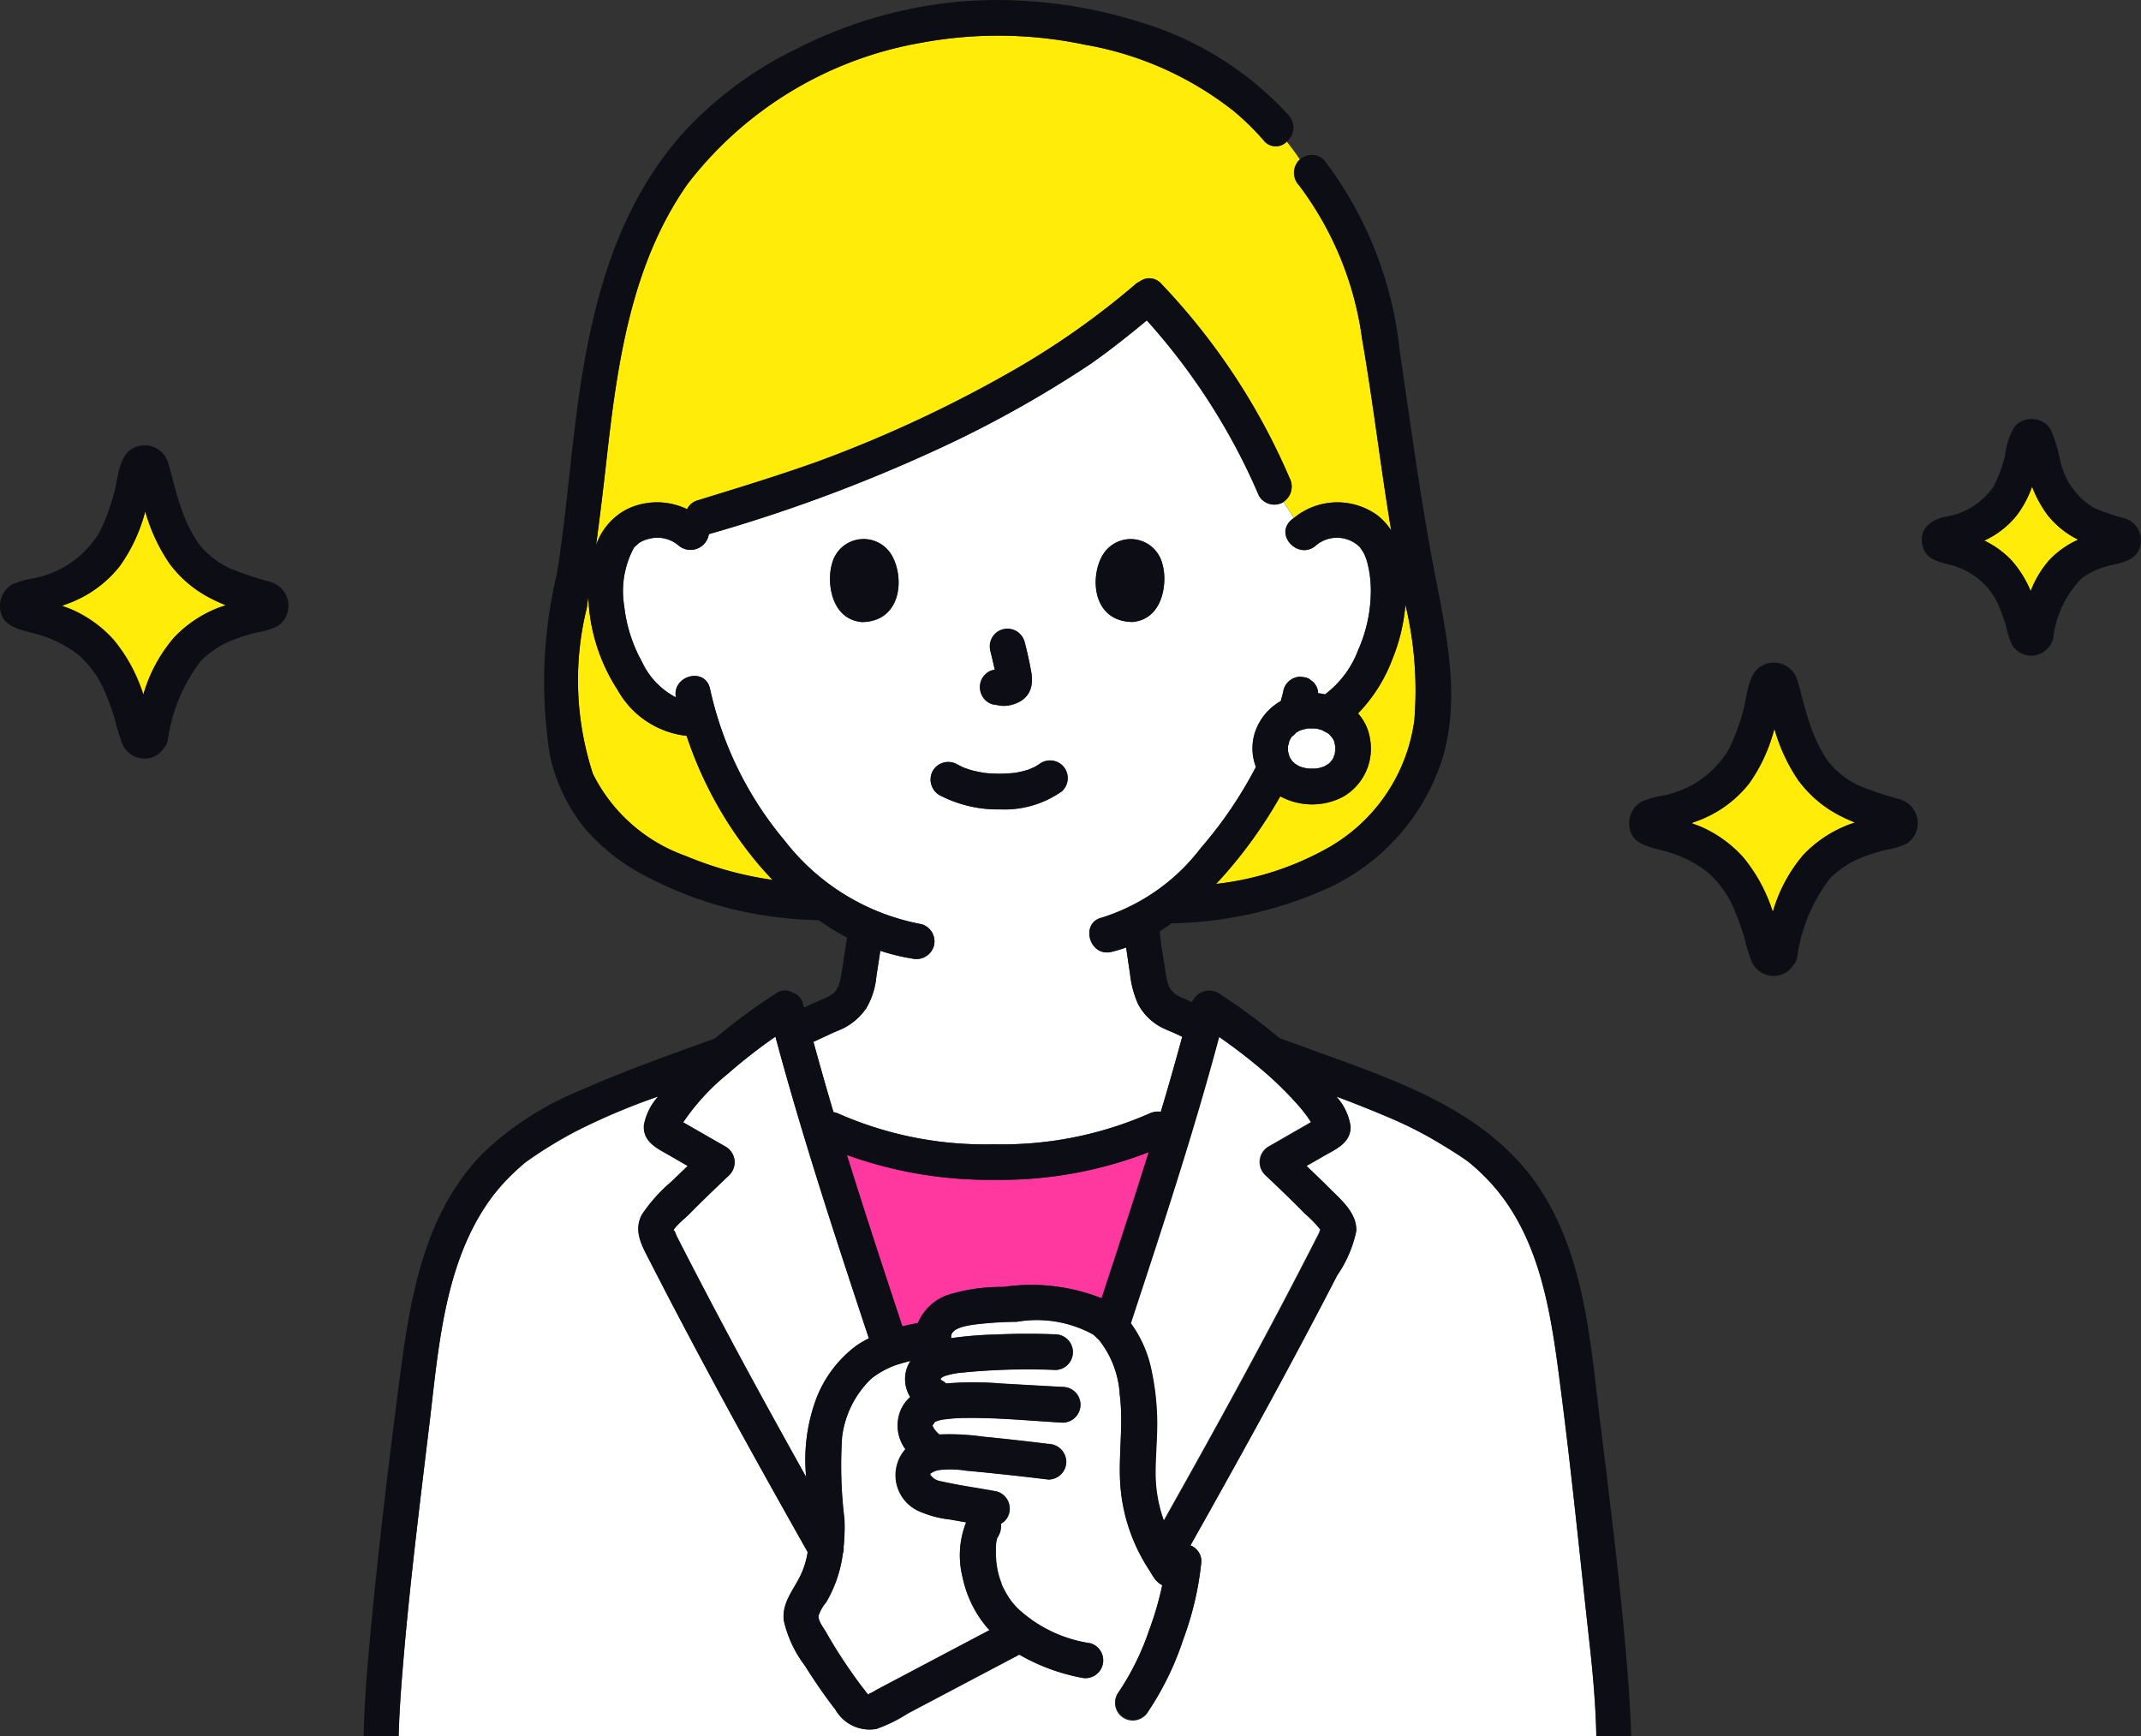 <?xml version="1.0" encoding="UTF-8"?>
<svg xmlns="http://www.w3.org/2000/svg" xmlns:xlink="http://www.w3.org/1999/xlink" width="74" height="60" viewBox="0 0 74 60">
  <rect x="0" y="0" width="74" height="60" fill="#333333" stroke="none"/>
  <defs>
    <clipPath id="clip-path">
      <rect id="長方形_3330" data-name="長方形 3330" width="74" height="60" fill="none"></rect>
    </clipPath>
  </defs>
  <g id="グループ_6646" data-name="グループ 6646" transform="translate(0 0)">
    <g id="グループ_6645" data-name="グループ 6645" transform="translate(0 0)" clip-path="url(#clip-path)">
      <path id="パス_10599" data-name="パス 10599" d="M10.775,13.195l-.013.005.013-.005" transform="translate(18.104 22.459)" fill="#fff"></path>
      <path id="パス_10600" data-name="パス 10600" d="M30.835,10.383A.61.61,0,0,1,30,10.161,22.018,22.018,0,0,0,26.122,4.1c-.63.521-1.269,1.029-1.939,1.5a39.12,39.12,0,0,1-5.507,3.051,54.8,54.8,0,0,1-7.69,2.834.641.641,0,0,1-1.051.389,1.119,1.119,0,0,0-1.006-.23,1.054,1.054,0,0,0-.376.159c.03-.019-.1.092-.121.116l-.03.024-.013.022a3.156,3.156,0,0,0-.33,2,5.048,5.048,0,0,0,.612,1.927,2.607,2.607,0,0,0,1.175,1.235c-.137-.751,1.006-1.059,1.177-.3a12.228,12.228,0,0,0,2.583,5.253,7.777,7.777,0,0,0,4.731,2.888.622.622,0,0,1,.426.757.631.631,0,0,1-.751.43,7.029,7.029,0,0,1-1.1-.267c-.043.295-.091.589-.137.884a2.6,2.6,0,0,1-.349,1.1,2.091,2.091,0,0,1-.561.559,1.912,1.912,0,0,1-.292.159c-.067.027-.131.057-.2.084l-.054.022c-.239.111-.48.224-.722.335.225.813.453,1.621.695,2.429a.815.815,0,0,1,.158.046,12.532,12.532,0,0,0,5.381,1.065,12.633,12.633,0,0,0,5.383-1.065.709.709,0,0,1,.392-.059q.386-1.293.738-2.591l-.223-.105c-.038-.019-.075-.035-.11-.051h0c-.083-.035-.169-.07-.249-.108a1.905,1.905,0,0,1-.941-.867,3.418,3.418,0,0,1-.279-1.056c-.046-.3-.091-.6-.134-.9a4.661,4.661,0,0,1-.512.151c-.764.178-1.089-1.008-.325-1.186a6.9,6.9,0,0,0,3.423-2.41,14.281,14.281,0,0,0,1.9-2.794,1.816,1.816,0,0,1-.019-1.232,1.95,1.95,0,0,1,.88-1.046c.032-.13.07-.257.094-.389a.613.613,0,0,1,.282-.367.588.588,0,0,1,.308-.084l.161.022a.462.462,0,0,1,.209.111.439.439,0,0,1,.156.173.466.466,0,0,1,.075.227l0,.035c.08.011.161.022.241.041a3.41,3.41,0,0,0,1.145-1.529,5.111,5.111,0,0,0,.435-1.9,3.937,3.937,0,0,0-.107-1.062,2.026,2.026,0,0,0-.134-.384c-.024-.049-.18-.262-.113-.184a1.127,1.127,0,0,0-1.54-.089c-.582.53-1.448-.338-.864-.87.032-.027.07-.051.1-.078l-.354-.557-.019.016M16.257,14.525c-1.078-.113-1.194-1.432-1.017-2a1.126,1.126,0,0,1,2.038-.351c.48.751.405,2.348-1.022,2.356m4.12,2.086a.611.611,0,0,1,.279-.367.449.449,0,0,1,.215-.07c-.046-.213-.1-.43-.15-.64h0a.63.63,0,0,1,.426-.757.609.609,0,0,1,.751.43c.089.335.166.673.223,1.013a1.274,1.274,0,0,1,.005.551.791.791,0,0,1-.429.519,1.154,1.154,0,0,1-.534.13c-.123-.005-.239-.035-.357-.051a.584.584,0,0,1-.365-.284.608.608,0,0,1-.062-.473m2.832,3.745A3.445,3.445,0,0,1,21.061,21,4.34,4.34,0,0,1,18.95,20.5a.626.626,0,0,1-.22-.843.618.618,0,0,1,.834-.219c.078.041.158.081.236.119l.008,0,.021.008.19.065c.139.041.282.068.424.095l.091.014c.048.005.1.008.145.011.1.008.209.011.317.014s.233,0,.351-.011c.048,0,.1-.008.145-.014l.043,0a3.289,3.289,0,0,0,.483-.111c.059-.019.118-.051.177-.065-.169.041-.03.011.03-.022.043-.022.086-.049.129-.076s.18-.132-.008.016a.613.613,0,0,1,.864.87m2.433-5.831c-1.427-.008-1.5-1.6-1.022-2.353a1.125,1.125,0,0,1,2.038.349c.177.573.062,1.891-1.017,2" transform="translate(13.516 6.976)" fill="#fff"></path>
      <path id="パス_10601" data-name="パス 10601" d="M16.7,9.782l.016.011-.038-.035s0,.011.021.024" transform="translate(28.052 16.609)" fill="#fff"></path>
      <path id="パス_10602" data-name="パス 10602" d="M17.144,9.762l-.013.005-.005.005.019-.011" transform="translate(28.809 16.616)" fill="#fff"></path>
      <path id="パス_10603" data-name="パス 10603" d="M16.643,10.279a.571.571,0,0,1,.021.062l0,0-.005-.022c-.03-.059-.013-.086,0,0l0,0a.71.71,0,0,0,.054.089v0l.029.038.048.049.016.014c0-.005.021.005.046.038.043.024.083.051.126.076l.024.011.067.022c.062.019.121.032.182.046l.08.005a1.764,1.764,0,0,0,.207,0l.027,0,.086-.014c.062-.014.121-.035.18-.051l.054-.027c.024-.014.051-.032.078-.051,0-.005.019-.019.054-.032l.056-.057c-.008,0,0-.022.04-.051.021-.035.043-.07.062-.105.005-.051.021-.07.024-.062l0,0c.019-.062.021-.132.04-.192l-.008.03c-.008.054-.027.084,0,0l0-.014V10l0-.073c-.016-.043-.021-.111-.035-.151L18.2,9.761l-.03-.059c-.013-.022-.027-.041-.038-.062-.032-.022-.046-.041-.046-.046a.951.951,0,0,0-.062-.073C18,9.5,17.917,9.45,18,9.5s-.011-.008-.024-.016-.156-.076-.185-.1l-.083-.027c-.013,0-.075-.022-.126-.032h-.032c-.043,0-.086-.005-.131-.005-.011,0-.07,0-.115,0l-.016,0c-.078.016-.156.035-.233.059l-.008,0-.013.005-.005,0-.07.038a1.017,1.017,0,0,0-.091.054.707.707,0,0,1-.137.132l0,0-.038.059c-.013.024-.03.062-.048.095a.825.825,0,0,1-.043.165.725.725,0,0,0,0,.108l0,.07a1.7,1.7,0,0,0,.043.168" transform="translate(27.917 15.852)" fill="#fff"></path>
      <path id="パス_10604" data-name="パス 10604" d="M17.054,9.342h0c.035.011.07.022,0,0" transform="translate(28.684 15.901)" fill="#fff"></path>
      <path id="パス_10605" data-name="パス 10605" d="M16.714,9.795,16.7,9.776,16.69,9.77l.024.024" transform="translate(28.077 16.63)" fill="#fff"></path>
      <path id="パス_10606" data-name="パス 10606" d="M17.17,9.736l0-.005-.019.022.016-.016" transform="translate(28.857 16.563)" fill="#fff"></path>
      <path id="パス_10607" data-name="パス 10607" d="M17.194,9.7c.013-.024.013-.038.011-.041l-.016.049.005-.008" transform="translate(28.916 16.449)" fill="#fff"></path>
      <path id="パス_10608" data-name="パス 10608" d="M17.186,9.451c-.019-.032-.035-.041-.035-.032l.038.038,0-.005" transform="translate(28.852 16.027)" fill="#fff"></path>
      <path id="パス_10609" data-name="パス 10609" d="M17.107,9.794c0,.005.019,0,.048-.027a.217.217,0,0,0-.048.027" transform="translate(28.778 16.624)" fill="#fff"></path>
      <path id="パス_10610" data-name="パス 10610" d="M17.186,9.711l.011-.03-.008.014,0,.016" transform="translate(28.911 16.478)" fill="#fff"></path>
      <path id="パス_10611" data-name="パス 10611" d="M17.182,9.721l-.013.011-.008.014.021-.024" transform="translate(28.869 16.546)" fill="#fff"></path>
      <path id="パス_10612" data-name="パス 10612" d="M17.184,9.451l-.019-.019.005.008.013.011" transform="translate(28.876 16.053)" fill="#fff"></path>
      <path id="パス_10613" data-name="パス 10613" d="M16.937,9.314,17,9.322c-.032-.008-.062-.014-.064-.008" transform="translate(28.492 15.85)" fill="#fff"></path>
      <path id="パス_10614" data-name="パス 10614" d="M15.025,23.929a3.6,3.6,0,0,1,.418-.243c-1.143-3.448-2.288-6.914-3.232-10.427a19.054,19.054,0,0,0-1.631,1.273A7.683,7.683,0,0,0,9.024,16.22l.126.073c.139.078.279.159.416.238l.936.538a.623.623,0,0,1,.123.967c-.467.44-.931.886-1.381,1.346-.148.149-.52.443-.571.605.035-.113.1.105.123.157l.217.424c.571,1.119,1.159,2.229,1.751,3.337.821,1.535,1.663,3.056,2.511,4.574a6.051,6.051,0,0,1,.333-2.667,4.124,4.124,0,0,1,1.416-1.883" transform="translate(14.59 22.567)" fill="#fff"></path>
      <path id="パス_10615" data-name="パス 10615" d="M45.321,24.292c-.338-2.629-.671-5.515-2.642-7.49-.148-.149-.3-.292-.461-.427l-.1-.081c-.043-.032-.086-.065-.131-.095-.268-.186-.544-.357-.821-.524a13.8,13.8,0,0,0-1.572-.821c-.673-.295-1.357-.565-2.047-.824l.027.035a1.932,1.932,0,0,1,.464,1.011c0,.559-.512.773-.925,1.008-.2.116-.4.23-.6.343.255.246.515.489.762.74.405.413.984.873.958,1.51a4.183,4.183,0,0,1-.654,1.524c-.247.478-.5.959-.748,1.435-.5.957-1.014,1.91-1.529,2.859-.917,1.691-1.853,3.369-2.795,5.045a.59.59,0,0,1,.376.565,10.814,10.814,0,0,1-.63,2.694,10.134,10.134,0,0,1-1.2,2.467A.612.612,0,1,1,30,34.646a8.93,8.93,0,0,0,1.078-2.175,10.866,10.866,0,0,0,.453-1.556.826.826,0,0,1-.252-.213c-.083-.113-.15-.238-.228-.357A.536.536,0,0,1,31,30.26a6.18,6.18,0,0,1-.9-2.632c-.11-1.1.107-2.2-.035-3.3a3.35,3.35,0,0,0-.724-1.9.894.894,0,0,1-.075-.068,1.669,1.669,0,0,0-.123-.113,4.042,4.042,0,0,0-2.634-.438,12.8,12.8,0,0,0-1.507.1c-.215.032-.783.116-.762.422l-.008.046a13.3,13.3,0,0,1,1.564-.127c.687-.032,1.373-.032,2.06-.005l0,0a.615.615,0,0,1,0,1.229,22.751,22.751,0,0,0-3.211.089,2.638,2.638,0,0,0-.6.113c-.075.024-.038.011-.078.032l-.059.035-.027.022-.011.024c.013.011.038.038.016.027s-.013,0-.008,0,.1.057.11.062a.782.782,0,0,1,.072.065,11.362,11.362,0,0,1,1.894,0q1.066.061,2.138.119a.616.616,0,0,1,0,1.232c-1.1-.062-2.2-.173-3.3-.162a5.754,5.754,0,0,0-.778.049,1.161,1.161,0,0,0-.271.062.244.244,0,0,0-.113.073c.064-.057-.013.054-.032.059l0,.011.005.019-.008-.011,0,.011.005.014.005-.014-.005.014.005.005c.094.162-.038-.049.027.057a.909.909,0,0,0,.19.216l.008.008a8.262,8.262,0,0,1,1.51.076c.759.073,1.513.159,2.266.251a.63.63,0,0,1,.612.616.616.616,0,0,1-.612.613c-.606-.073-1.212-.143-1.821-.205-.338-.035-.679-.068-1.019-.1a3.36,3.36,0,0,0-.971-.019.92.92,0,0,0-.153.049,1.2,1.2,0,0,0-.126.076v0c.011-.008.011-.005,0,.008l0,.005.011.035.005.011c.027.024.107.105.08.084a.579.579,0,0,0,.282.119c.636.146,1.285.23,1.923.351a.618.618,0,0,1,.426.757.575.575,0,0,1-.282.359.714.714,0,0,1-.156.527c.062-.078.038-.084.016.014-.011.041-.019.081-.027.122,0,.019-.005.1-.008.113,0,.059,0,.119,0,.178a2.936,2.936,0,0,0,.118.889c.021.068.046.135.07.2l.011.041L26,30.93c.051.1.1.2.158.3s.11.176.172.259l.067.081c.04.046.08.092.121.135a4.668,4.668,0,0,0,2.535,1.224.615.615,0,0,1-.325,1.186,6.83,6.83,0,0,1-2.135-.794q-1.123.592-2.245,1.186l-1.609.848a5.1,5.1,0,0,1-1.089.535,1.361,1.361,0,0,1-1.411-.665,18.414,18.414,0,0,1-1.054-1.519,4.07,4.07,0,0,1-.732-1.567c-.067-.605.325-1.032.574-1.54a2.91,2.91,0,0,0,.252-.821q-.845-1.5-1.679-3-1.573-2.837-3.079-5.709-.362-.693-.716-1.386c-.255-.5-.55-1.005-.26-1.562a5.424,5.424,0,0,1,1.046-1.162c.18-.178.362-.351.544-.527-.215-.124-.429-.249-.646-.373-.418-.24-.9-.457-.869-1.027a2.057,2.057,0,0,1,.461-.962l.035-.041a22.347,22.347,0,0,0-2.865,1.213,15.075,15.075,0,0,0-1.609.981l-.113.081-.054.043c-.038.032-.075.065-.11.1-.148.124-.287.257-.424.394a6.851,6.851,0,0,0-.716.859c-1.534,2.221-1.714,5.118-2.03,7.717-.341,2.824-.695,5.658-.923,8.492-.059.724-.113,1.473-.131,2.229H46.531c-.021-1.1-.121-2.191-.239-3.245-.319-2.867-.6-5.736-.971-8.6" transform="translate(8.64 23.869)" fill="#fff"></path>
      <path id="パス_10616" data-name="パス 10616" d="M20.274,15.53A12.331,12.331,0,0,0,19.217,14.5a19.124,19.124,0,0,0-1.6-1.238c-.891,3.332-1.977,6.62-3.052,9.895a4.2,4.2,0,0,1,.689,1.51,8.9,8.9,0,0,1,.22,1.824c.011.632-.059,1.262-.054,1.894a4.724,4.724,0,0,0,.29,1.6c1.1-1.956,2.191-3.918,3.251-5.9q.917-1.706,1.8-3.426c.072-.141.145-.281.215-.422.038-.068.072-.138.107-.208a.31.31,0,0,1,.038-.1,3.9,3.9,0,0,0-.539-.557c-.448-.459-.915-.905-1.381-1.346a.623.623,0,0,1,.123-.967l.936-.538.467-.267.075-.043c-.043-.068-.089-.135-.134-.2a5.726,5.726,0,0,0-.4-.486" transform="translate(24.508 22.569)" fill="#fff"></path>
      <path id="パス_10617" data-name="パス 10617" d="M11.989,18.854h0l-.005,0,.005,0" transform="translate(20.16 32.09)" fill="#fff"></path>
      <path id="パス_10618" data-name="パス 10618" d="M11.991,18.863h0l0,0,0,0h0" transform="translate(20.148 32.1)" fill="#fff"></path>
      <path id="パス_10619" data-name="パス 10619" d="M11.986,18.859c-.011-.024-.011.03,0,0" transform="translate(20.15 32.088)" fill="#fff"></path>
      <path id="パス_10620" data-name="パス 10620" d="M13.546,20.46a1.382,1.382,0,0,1-.145-1.392,1.316,1.316,0,0,1,.311-.413,1.176,1.176,0,0,1-.137-.927,1.292,1.292,0,0,1,.145-.322c-.185.049-.37.1-.553.162a2.914,2.914,0,0,0-.8.451,3.361,3.361,0,0,0-1.011,2.024,15.173,15.173,0,0,0,.083,2.834,6.745,6.745,0,0,1-.03.962.53.53,0,0,1-.027.227,4.469,4.469,0,0,1-.577,1.686,1.321,1.321,0,0,0-.26.462c-.021.173.172.419.255.562a16.175,16.175,0,0,0,.869,1.373c.15.213.3.427.464.63.016.019.1.159.15.159.011,0,0-.03.013-.032a.879.879,0,0,0,.217-.113q1.967-1.042,3.94-2.081l-.075-.078a3.941,3.941,0,0,1-.858-1.759,3.089,3.089,0,0,1,.126-1.889c-.174-.03-.349-.059-.523-.092a3.7,3.7,0,0,1-1.132-.3,1.362,1.362,0,0,1-.451-2.132" transform="translate(17.745 29.627)" fill="#fff"></path>
      <path id="パス_10621" data-name="パス 10621" d="M22.525,11.737a12.7,12.7,0,0,0-.308-4,6.385,6.385,0,0,1-.456,1.9,5.423,5.423,0,0,1-1.183,1.862,1.67,1.67,0,0,1,.408.84,1.914,1.914,0,0,1-.936,2.045,2.3,2.3,0,0,1-2.159-.022,15.944,15.944,0,0,1-1.929,2.713c-.094.108-.193.213-.292.319A10.116,10.116,0,0,0,19.6,16.109a5.983,5.983,0,0,0,2.926-4.372" transform="translate(26.359 13.162)" fill="#ffec09"></path>
      <path id="パス_10622" data-name="パス 10622" d="M30.766,4.083a9.533,9.533,0,0,0-1.041-1.019A11.481,11.481,0,0,0,24.583.77,14.526,14.526,0,0,0,18.91.705a12.985,12.985,0,0,0-8.065,4.872c-1.95,2.772-2.433,6.212-2.8,9.506q-.169,1.5-.365,2.988a2.192,2.192,0,0,1,1.086-1.259,2.392,2.392,0,0,1,2.06.008.579.579,0,0,1,.365-.305c1.4-.43,2.8-.857,4.176-1.351A44.656,44.656,0,0,0,22.2,11.97a27.835,27.835,0,0,0,4.152-2.945.842.842,0,0,1,.1-.065l.072-.043L26.56,8.9a.541.541,0,0,1,.649.127h0a22.686,22.686,0,0,1,4.439,6.714.636.636,0,0,1-.2.827l.354.557a2.358,2.358,0,0,1,2.873-.095,2.011,2.011,0,0,1,.488.538c-.367-2.2-.622-4.426-1.006-6.628a11.335,11.335,0,0,0-2.181-5.307.628.628,0,0,1,0-.87l.032-.022c-.137-.219-.3-.419-.451-.624a.528.528,0,0,1-.794-.032" transform="translate(12.92 0.776)" fill="#ffec09"></path>
      <path id="パス_10623" data-name="パス 10623" d="M11.2,12.437a3.119,3.119,0,0,1-2.384-1.586A6.269,6.269,0,0,1,7.8,7.636c-.021.13-.035.259-.056.389a10.39,10.39,0,0,0,.215,5.728,5.714,5.714,0,0,0,3.208,2.837,12.2,12.2,0,0,0,3,.827c-.15-.159-.3-.322-.443-.489A13.435,13.435,0,0,1,11.2,12.437" transform="translate(12.534 12.997)" fill="#ffec09"></path>
      <path id="パス_10624" data-name="パス 10624" d="M16,15.693a14.549,14.549,0,0,1-5.091-.859c.617,1.983,1.266,3.956,1.92,5.923.18-.046.359-.084.539-.116a1.747,1.747,0,0,1,1.025-.967,6.162,6.162,0,0,1,1.923-.278,6.626,6.626,0,0,1,3.4.389c.553-1.675,1.1-3.359,1.628-5.047A14.263,14.263,0,0,1,16,15.693" transform="translate(18.351 25.083)" fill="#ff38a0"></path>
      <path id="パス_10625" data-name="パス 10625" d="M4.527,8.361a6.111,6.111,0,0,1-.786-1.6c-.027-.073-.046-.146-.067-.219-.03.089-.051.178-.08.267A5.67,5.67,0,0,1,2.8,8.424,4.024,4.024,0,0,1,1.3,9.6c-.161.076-.333.132-.5.195.123.049.247.089.367.143a4.238,4.238,0,0,1,1.414,1.029A5.56,5.56,0,0,1,3.5,12.55c.043.105.078.213.113.319A5.3,5.3,0,0,1,4.669,10.9,4.226,4.226,0,0,1,6.147,9.891c.1-.043.207-.073.308-.111-.172-.07-.341-.146-.5-.23A4.052,4.052,0,0,1,4.527,8.361" transform="translate(1.347 11.137)" fill="#ffec09"></path>
      <path id="パス_10626" data-name="パス 10626" d="M25.521,11.142a6.111,6.111,0,0,1-.786-1.6c-.027-.073-.046-.146-.067-.219-.03.089-.051.178-.08.267A5.67,5.67,0,0,1,23.8,11.2a4.024,4.024,0,0,1-1.5,1.181c-.161.076-.333.132-.5.195.123.049.247.089.367.143a4.238,4.238,0,0,1,1.414,1.029,5.56,5.56,0,0,1,.92,1.578c.043.105.078.213.113.319a5.3,5.3,0,0,1,1.054-1.967,4.226,4.226,0,0,1,1.478-1.011c.1-.043.207-.073.308-.111-.172-.07-.341-.146-.5-.23a4.052,4.052,0,0,1-1.424-1.189" transform="translate(36.664 15.87)" fill="#ffec09"></path>
      <path id="パス_10627" data-name="パス 10627" d="M27.751,7.2a4.116,4.116,0,0,1-.528-.973,3.794,3.794,0,0,1-.515.973,3.055,3.055,0,0,1-1.14.892,3.276,3.276,0,0,1,.936.673,3.74,3.74,0,0,1,.668,1.075,3.526,3.526,0,0,1,.668-1.1,3.155,3.155,0,0,1,.976-.681A3.117,3.117,0,0,1,27.751,7.2" transform="translate(43.011 10.592)" fill="#ffec09"></path>
      <path id="パス_10628" data-name="パス 10628" d="M15.1,12.674l-.016-.022.008.014.008.008" transform="translate(25.37 21.535)" fill="#201614"></path>
      <path id="パス_10629" data-name="パス 10629" d="M13.074,10.654c.118.016.236.046.357.051a1.177,1.177,0,0,0,.534-.127.789.789,0,0,0,.429-.521,1.274,1.274,0,0,0,0-.551c-.059-.34-.137-.678-.223-1.013a.642.642,0,0,0-.282-.367.611.611,0,0,0-.9.694c.054.211.1.427.15.64a.459.459,0,0,0-.212.07.613.613,0,0,0-.282.367.631.631,0,0,0,.062.473.584.584,0,0,0,.365.284" transform="translate(21.243 13.686)" fill="#0d0d15"></path>
      <path id="パス_10630" data-name="パス 10630" d="M10.762,7.757c-.174.573-.062,1.894,1.019,2,1.424-.008,1.5-1.6,1.019-2.353a1.125,1.125,0,0,0-2.038.349" transform="translate(17.992 11.736)" fill="#0d0d15"></path>
      <path id="パス_10631" data-name="パス 10631" d="M14.385,7.408c-.48.751-.405,2.345,1.022,2.353,1.078-.111,1.194-1.432,1.019-2a1.127,1.127,0,0,0-2.041-.349" transform="translate(23.751 11.736)" fill="#0d0d15"></path>
      <path id="パス_10632" data-name="パス 10632" d="M16.676,9.759l.038.032.008.005c-.024-.03-.043-.041-.046-.038" transform="translate(28.053 16.61)" fill="#201614"></path>
      <path id="パス_10633" data-name="パス 10633" d="M17.216,9.6c-.027.084-.005.054,0,0" transform="translate(28.94 16.343)" fill="#201614"></path>
      <path id="パス_10634" data-name="パス 10634" d="M17.19,9.458l-.04-.041c0,.008.013.024.046.049l-.005-.008" transform="translate(28.85 16.028)" fill="#201614"></path>
      <path id="パス_10635" data-name="パス 10635" d="M17.187,9.726l.008-.014.016-.049c-.005-.008-.019.011-.024.062" transform="translate(28.912 16.446)" fill="#201614"></path>
      <path id="パス_10636" data-name="パス 10636" d="M16.631,9.722c-.013-.086-.03-.059,0,0" transform="translate(27.95 16.453)" fill="#201614"></path>
      <path id="パス_10637" data-name="パス 10637" d="M47.436,49.236c-.343-2.832-.544-5.974-2.245-8.371-1.832-2.583-5-3.583-7.832-4.618-.338-.124-.676-.246-1.014-.367a21.321,21.321,0,0,0-2.114-1.559.64.64,0,0,0-.909.313c-.1-.043-.193-.089-.29-.127l-.048-.016c-.046-.022-.091-.043-.134-.068s-.07-.041-.1-.065l-.032-.022c-.024-.027-.086-.089-.126-.13.011.016.011.022-.008-.008l-.024-.024.016.011-.005-.011a.687.687,0,0,1-.054-.1l-.032-.095c-.019-.065-.035-.132-.048-.2-.032-.149-.051-.3-.072-.449-.035-.222-.075-.443-.107-.665,0-.014-.013-.108-.016-.124l-.021-.176-.016-.176c.139-.086.279-.181.413-.278a13.649,13.649,0,0,0,5.472-1.248,7.406,7.406,0,0,0,3.905-4.507c.617-2.159.091-4.364-.316-6.506-.475-2.494-.81-5.015-1.18-7.528a13.132,13.132,0,0,0-2.612-6.59.6.6,0,0,0-.831-.022c-.008.008-.024.011-.032.022a.633.633,0,0,0,0,.87A11.285,11.285,0,0,1,39.2,11.713c.384,2.2.638,4.423,1.009,6.625a2.139,2.139,0,0,0-.488-.535,2.358,2.358,0,0,0-2.873.095c-.035.027-.072.049-.1.078-.587.53.279,1.4.864.87a1.125,1.125,0,0,1,1.54.089c-.067-.078.086.135.11.184a1.861,1.861,0,0,1,.137.384,3.914,3.914,0,0,1,.1,1.062,5.02,5.02,0,0,1-.435,1.9A3.438,3.438,0,0,1,37.917,24a1.84,1.84,0,0,0-.244-.041l0-.035a.446.446,0,0,0-.072-.23.473.473,0,0,0-.156-.17.438.438,0,0,0-.209-.111l-.161-.022a.582.582,0,0,0-.308.084.6.6,0,0,0-.282.367c-.024.13-.062.259-.1.389a1.951,1.951,0,0,0-.877,1.043,1.784,1.784,0,0,0,.019,1.232,14.514,14.514,0,0,1-1.9,2.8,6.909,6.909,0,0,1-3.42,2.41c-.764.178-.443,1.365.325,1.186a4.857,4.857,0,0,0,.512-.154c.04.3.086.6.131.9a3.515,3.515,0,0,0,.279,1.056,1.94,1.94,0,0,0,.941.867c.083.038.166.073.252.105.038.019.075.035.113.051l.223.105c-.236.867-.48,1.732-.74,2.591a.741.741,0,0,0-.392.062,12.661,12.661,0,0,1-5.381,1.065,12.564,12.564,0,0,1-5.381-1.065.682.682,0,0,0-.161-.046c-.241-.808-.469-1.618-.692-2.429.241-.111.48-.224.722-.335l.054-.022c.064-.027.131-.057.2-.084A1.949,1.949,0,0,0,21.5,35.4a2.08,2.08,0,0,0,.561-.557,2.6,2.6,0,0,0,.349-1.1c.046-.3.091-.589.134-.886a6.813,6.813,0,0,0,1.1.27.63.63,0,0,0,.751-.43.617.617,0,0,0-.426-.757,7.778,7.778,0,0,1-4.729-2.888A12.193,12.193,0,0,1,16.66,23.8c-.172-.762-1.317-.451-1.18.3a2.62,2.62,0,0,1-1.175-1.235,5.143,5.143,0,0,1-.612-1.927,3.162,3.162,0,0,1,.333-2l.013-.019.027-.027c.024-.022.153-.135.123-.113a1.014,1.014,0,0,1,.373-.159,1.117,1.117,0,0,1,1.006.23.641.641,0,0,0,1.051-.389,54.384,54.384,0,0,0,7.693-2.837,38.85,38.85,0,0,0,5.507-3.051c.668-.467,1.306-.978,1.939-1.5a22.009,22.009,0,0,1,3.876,6.063.616.616,0,0,0,.837.222l.019-.019a.635.635,0,0,0,.2-.824A22.686,22.686,0,0,0,32.252,9.8h0v0a.545.545,0,0,0-.652-.124l-.032.019a.642.642,0,0,0-.072.043,1.134,1.134,0,0,0-.107.065,27.354,27.354,0,0,1-4.152,2.942,44.387,44.387,0,0,1-6.826,3.2c-1.379.494-2.779.919-4.176,1.351a.591.591,0,0,0-.367.305,2.386,2.386,0,0,0-2.057-.008,2.188,2.188,0,0,0-1.089,1.259q.2-1.491.365-2.988c.37-3.3.85-6.733,2.8-9.506A12.986,12.986,0,0,1,23.95,1.478a14.579,14.579,0,0,1,5.673.068A11.442,11.442,0,0,1,34.763,3.84,9.069,9.069,0,0,1,35.8,4.858a.531.531,0,0,0,.8.032.63.63,0,0,0,.067-.9A11.361,11.361,0,0,0,31.474.749a16.37,16.37,0,0,0-6.124-.7,15.54,15.54,0,0,0-5.745,1.662,13.061,13.061,0,0,0-3.8,2.8c-2.513,2.761-3.334,6.4-3.787,10.016-.223,1.764-.367,3.54-.649,5.3a16.122,16.122,0,0,0-.239,6.3,6.133,6.133,0,0,0,1.2,2.5,6.9,6.9,0,0,0,1.87,1.524,13,13,0,0,0,5.12,1.586c.365.041.732.057,1.1.068a8.408,8.408,0,0,0,.974.6c-.043.335-.1.64-.156,1.032-.024.162-.048.324-.089.486-.011.035-.019.073-.032.108l-.011.035a1.864,1.864,0,0,0-.094.176h0c-.03.03-.059.059-.086.089l-.011.011-.005,0c-.04.027-.08.054-.121.078s-.107.057-.161.081l-.121.049-.145.065c-.15.068-.3.141-.451.208l-.035-.122a.536.536,0,0,0-.367-.4.518.518,0,0,0-.566.032,20.6,20.6,0,0,0-2.114,1.559c-1.566.565-3.141,1.124-4.667,1.8A10.7,10.7,0,0,0,8.8,39.868C6.634,42.1,6.248,45.21,5.867,48.161s-.735,5.942-1,8.917c-.086.962-.158,1.943-.18,2.924h1.21c.021-.757.072-1.505.131-2.229.231-2.837.585-5.669.925-8.492.314-2.6.5-5.5,2.03-7.717A6.419,6.419,0,0,1,9.7,40.7c.137-.138.276-.27.421-.4.038-.03.075-.062.113-.095l.051-.043.115-.081A15.31,15.31,0,0,1,12,39.106a22.382,22.382,0,0,1,2.867-1.213l-.035.041a2.032,2.032,0,0,0-.461.962c-.032.57.451.786.869,1.027l.646.373c-.182.176-.367.349-.547.527A5.483,5.483,0,0,0,14.3,41.984c-.29.557,0,1.062.257,1.562l.716,1.386q1.5,2.874,3.079,5.709c.555,1,1.118,2,1.682,3a2.916,2.916,0,0,1-.255.821c-.249.508-.638.935-.571,1.54a4.07,4.07,0,0,0,.732,1.567,18.414,18.414,0,0,0,1.054,1.519,1.359,1.359,0,0,0,1.408.665,5.181,5.181,0,0,0,1.092-.535l1.609-.851,2.245-1.183a6.83,6.83,0,0,0,2.135.794.615.615,0,0,0,.325-1.186,4.687,4.687,0,0,1-2.535-1.224c-.04-.043-.08-.089-.121-.135l-.067-.081a2.706,2.706,0,0,1-.172-.259,2.848,2.848,0,0,1-.158-.3l-.021-.041-.013-.041c-.024-.068-.048-.135-.067-.2a2.855,2.855,0,0,1-.118-.889c0-.059,0-.119,0-.178,0-.014.008-.095.008-.113.005-.041.016-.081.024-.122.024-.1.048-.092-.016-.014a.716.716,0,0,0,.158-.527.582.582,0,0,0,.282-.359.622.622,0,0,0-.426-.757c-.641-.122-1.29-.205-1.923-.351a.579.579,0,0,1-.282-.119.735.735,0,0,0-.08-.084l-.008-.011-.008-.035v-.005c.016-.014.016-.016,0-.008v0a1.237,1.237,0,0,1,.129-.076.92.92,0,0,1,.153-.049,3.36,3.36,0,0,1,.971.019c.338.03.679.062,1.019.1.609.062,1.215.132,1.821.205a.616.616,0,0,0,.612-.613.628.628,0,0,0-.612-.616c-.756-.092-1.51-.178-2.266-.251a8.292,8.292,0,0,0-1.513-.076l-.005-.008a.909.909,0,0,1-.19-.216c-.064-.105.067.105-.03-.057l0-.005.005-.014-.005.014-.005-.014,0-.011.005.011,0-.019,0-.011c.016-.005.1-.119.032-.059a.243.243,0,0,1,.113-.073,1.039,1.039,0,0,1,.271-.062,5.714,5.714,0,0,1,.775-.049c1.1-.011,2.2.1,3.3.162a.616.616,0,0,0,0-1.232q-1.07-.057-2.14-.119a11.363,11.363,0,0,0-1.894,0,.416.416,0,0,0-.072-.065c-.011-.005-.089-.049-.107-.062s-.005-.005.005,0,0-.016-.013-.027l.011-.024.027-.022.059-.035a.2.2,0,0,1,.075-.032,2.665,2.665,0,0,1,.6-.113,22.789,22.789,0,0,1,3.213-.089.615.615,0,0,0,0-1.229v0c-.687-.027-1.373-.027-2.057.005a12.834,12.834,0,0,0-1.566.127c0-.016.011-.03.008-.046-.021-.305.55-.389.764-.422a12.765,12.765,0,0,1,1.507-.1,4.042,4.042,0,0,1,2.634.438,1.668,1.668,0,0,1,.123.113.609.609,0,0,0,.075.068,3.35,3.35,0,0,1,.724,1.9c.142,1.1-.075,2.2.035,3.3a6.14,6.14,0,0,0,.9,2.632.887.887,0,0,0,.054.084c.075.119.145.243.228.357a.8.8,0,0,0,.252.213,10.866,10.866,0,0,1-.453,1.556,9.027,9.027,0,0,1-1.078,2.175.611.611,0,1,0,1.054.619,10.142,10.142,0,0,0,1.2-2.467,10.814,10.814,0,0,0,.63-2.694.589.589,0,0,0-.378-.565q1.416-2.513,2.8-5.045.772-1.423,1.529-2.859.378-.717.748-1.435A4.183,4.183,0,0,0,39,42.546c.027-.638-.553-1.1-.958-1.51-.249-.251-.507-.494-.762-.74.2-.113.4-.227.6-.343.413-.235.928-.449.923-1.008a1.928,1.928,0,0,0-.461-1.011l-.027-.035c.689.259,1.373.53,2.047.824a13.141,13.141,0,0,1,1.569.821c.279.168.555.338.823.524.043.03.089.062.131.095s.064.054.1.081c.158.135.314.278.461.427,1.971,1.975,2.3,4.861,2.642,7.49.365,2.859.652,5.728.971,8.6.118,1.054.217,2.148.239,3.245h1.2c-.016-.64-.054-1.275-.1-1.9-.225-2.961-.6-5.92-.958-8.868M37.858,25.242c.067.022.032.011,0,0h0m-.244-.07-.064-.008c0-.005.032,0,.064.008m-.979.613a1.062,1.062,0,0,0,.046-.165,1.017,1.017,0,0,1,.048-.095.444.444,0,0,1,.038-.059v0c.03-.027.121-.092.137-.13a.839.839,0,0,1,.091-.057l.072-.038,0,0,.013,0,.011-.005c.075-.024.153-.041.231-.059l.016,0c.046,0,.1,0,.118,0,.043,0,.086.005.129.005h.032c.051.011.113.03.126.032l.083.027c.03.027.161.086.185.1s.118.068.027.016,0,.005.019.022a.588.588,0,0,1,.064.073c0-.005.016,0,.035.032l0,.008.019.019-.013-.014.038.062.03.059.008.019c.013.041.019.108.035.151l.005.073,0,.076,0,.014.011-.03c-.021.059-.024.13-.043.192l0,0c0,.005,0,.016-.011.041l-.005.008-.008.03,0-.016c-.021.035-.043.07-.062.108l.013-.014-.021.027,0,.005-.019.016.021-.022.008-.014c-.04.03-.051.049-.043.049l-.056.057.013-.008-.016.011,0,0c-.035.014-.054.027-.054.032l.048-.03c-.03.03-.048.035-.048.03-.027.019-.054.038-.078.051l-.051.027c-.062.016-.121.038-.18.051l-.089.014-.024,0a1.8,1.8,0,0,1-.209,0l-.08-.005c-.062-.014-.121-.027-.18-.043l-.067-.024-.024-.011a1.419,1.419,0,0,1-.126-.076l.013.016-.024-.022-.016-.011c-.021-.014-.024-.019-.021-.022l-.016-.014-.048-.049-.027-.035,0-.005a.71.71,0,0,1-.054-.089v0l0,.022v0l-.024-.062c-.016-.054-.03-.111-.043-.168l0-.07c0-.035,0-.07,0-.108M34.441,30.23a16.073,16.073,0,0,0,1.929-2.71,2.313,2.313,0,0,0,2.159.022,1.919,1.919,0,0,0,.936-2.048,1.7,1.7,0,0,0-.408-.84,5.4,5.4,0,0,0,1.18-1.859,6.344,6.344,0,0,0,.459-1.9,12.779,12.779,0,0,1,.308,4,5.983,5.983,0,0,1-2.926,4.375,10.222,10.222,0,0,1-3.929,1.278c.1-.108.2-.213.292-.322m-18.615-.643a5.716,5.716,0,0,1-3.211-2.834,10.4,10.4,0,0,1-.215-5.731c.021-.13.035-.259.056-.389a6.294,6.294,0,0,0,1.009,3.215,3.119,3.119,0,0,0,2.385,1.586,13.474,13.474,0,0,0,2.529,4.493c.142.165.292.327.443.486a12.059,12.059,0,0,1-3-.827M21,35.653h0l-.013.005L21,35.653m-1.017,15.4c-.848-1.521-1.687-3.042-2.511-4.577q-.889-1.662-1.751-3.337c-.072-.141-.145-.281-.217-.424-.024-.051-.089-.27-.121-.157.048-.162.424-.457.569-.605.451-.459.917-.9,1.384-1.346a.626.626,0,0,0-.123-.967c-.314-.178-.625-.357-.936-.535l-.416-.24-.129-.073A7.822,7.822,0,0,1,17.29,37.1a18.614,18.614,0,0,1,1.631-1.27c.944,3.51,2.087,6.977,3.229,10.427a3.541,3.541,0,0,0-.416.24,4.12,4.12,0,0,0-1.416,1.883,6.1,6.1,0,0,0-.335,2.67m5.01,1.473c.174.032.349.062.523.092a3.089,3.089,0,0,0-.126,1.889,3.941,3.941,0,0,0,.858,1.759l.075.078-3.94,2.081a.8.8,0,0,1-.217.113c-.013,0,0,.032-.013.032-.048,0-.137-.141-.15-.159-.164-.2-.314-.416-.464-.627-.311-.446-.6-.9-.869-1.375-.083-.143-.276-.386-.257-.562a1.4,1.4,0,0,1,.263-.462,4.453,4.453,0,0,0,.577-1.686.53.53,0,0,0,.027-.227,6.719,6.719,0,0,0,.03-.959,15.209,15.209,0,0,1-.083-2.837,3.361,3.361,0,0,1,1.011-2.024,3.061,3.061,0,0,1,.8-.451c.182-.065.367-.113.553-.162a1.311,1.311,0,0,0-.145.324,1.172,1.172,0,0,0,.137.924,1.316,1.316,0,0,0-.311.413,1.382,1.382,0,0,0,.145,1.392,1.362,1.362,0,0,0,.451,2.132,3.622,3.622,0,0,0,1.132.3m-.735-1.559h0l0,0,0,0h0m0-.016c-.011.03-.011-.024,0,0m.013,0-.005,0,.005,0m5.922-6.074a6.6,6.6,0,0,0-3.4-.392,6.162,6.162,0,0,0-1.923.278,1.739,1.739,0,0,0-1.022.97c-.182.032-.362.07-.542.113-.652-1.967-1.3-3.939-1.918-5.923a14.462,14.462,0,0,0,5.088.859,14.157,14.157,0,0,0,5.348-.957c-.523,1.691-1.076,3.372-1.628,5.05m7.17-6.039-.467.268c-.311.181-.625.359-.936.538a.625.625,0,0,0-.123.967c.467.44.933.886,1.381,1.346a3.916,3.916,0,0,1,.542.557.255.255,0,0,0-.038.1c-.038.07-.072.141-.107.208l-.217.422q-.885,1.723-1.8,3.426c-1.062,1.978-2.154,3.939-3.254,5.9a4.79,4.79,0,0,1-.29-1.6c-.005-.632.064-1.262.054-1.894a8.9,8.9,0,0,0-.22-1.824,4.111,4.111,0,0,0-.689-1.51c1.078-3.275,2.162-6.563,3.052-9.895a18.693,18.693,0,0,1,1.6,1.238A12.331,12.331,0,0,1,36.9,38.1a5.254,5.254,0,0,1,.4.486c.048.068.091.135.134.2-.024.016-.051.03-.075.043" transform="translate(7.88 0)" fill="#0d0d15"></path>
      <path id="パス_10638" data-name="パス 10638" d="M9.423,10.443A12.19,12.19,0,0,1,7.961,9.96a2.968,2.968,0,0,1-1.105-.873,5.108,5.108,0,0,1-.622-1.3c-.164-.47-.266-.954-.408-1.429a.848.848,0,0,0-1.357-.47c-.376.327-.394.978-.52,1.437a7.046,7.046,0,0,1-.51,1.381A3.406,3.406,0,0,1,1.145,10.3a3.024,3.024,0,0,0-.73.211A.864.864,0,0,0,0,11.276c.021.711.695.786,1.223.938a4.107,4.107,0,0,1,1.475.719,3.515,3.515,0,0,1,.974,1.4c.115.273.212.557.3.84a6.139,6.139,0,0,0,.266.87.831.831,0,0,0,.786.484.779.779,0,0,0,.638-.359A.555.555,0,0,0,5.8,15.9a5.8,5.8,0,0,1,1.143-2.751,3.29,3.29,0,0,1,1.215-.762,7.676,7.676,0,0,1,.735-.222,2.3,2.3,0,0,0,.722-.227.852.852,0,0,0-.2-1.491m-4.8,5.126v-.032l.011-.011-.011.043m2.867-4.231a4.2,4.2,0,0,0-1.478,1.013,5.261,5.261,0,0,0-1.054,1.967c-.035-.108-.07-.216-.113-.319a5.512,5.512,0,0,0-.92-1.581,4.276,4.276,0,0,0-1.414-1.029c-.121-.054-.244-.092-.367-.141.169-.065.338-.119.5-.2a4.017,4.017,0,0,0,1.5-1.178A5.705,5.705,0,0,0,4.941,8.26c.03-.089.051-.181.08-.27.021.073.043.149.067.219a6.03,6.03,0,0,0,.786,1.6A4.088,4.088,0,0,0,7.3,11c.164.084.333.159.5.227-.1.041-.209.068-.308.111" transform="translate(0 9.69)" fill="#0d0d15"></path>
      <path id="パス_10639" data-name="パス 10639" d="M30.417,13.223a12.189,12.189,0,0,1-1.462-.484,2.968,2.968,0,0,1-1.105-.873,5.108,5.108,0,0,1-.622-1.3c-.164-.47-.266-.954-.408-1.429a.848.848,0,0,0-1.357-.47c-.376.327-.394.978-.52,1.437a7.046,7.046,0,0,1-.51,1.381A3.406,3.406,0,0,1,22.14,13.08a3.025,3.025,0,0,0-.73.211.858.858,0,0,0-.416.765c.021.711.695.786,1.223.938a4.107,4.107,0,0,1,1.475.719,3.515,3.515,0,0,1,.974,1.4c.115.273.212.557.3.84a6.139,6.139,0,0,0,.266.87.831.831,0,0,0,.786.484.779.779,0,0,0,.638-.359.555.555,0,0,0,.142-.267,5.8,5.8,0,0,1,1.143-2.751,3.29,3.29,0,0,1,1.215-.762,7.676,7.676,0,0,1,.735-.222,2.3,2.3,0,0,0,.722-.227.852.852,0,0,0-.2-1.491m-4.8,5.126v-.032l.011-.011-.011.043m2.867-4.231a4.2,4.2,0,0,0-1.478,1.013A5.261,5.261,0,0,0,25.956,17.1c-.035-.108-.07-.216-.113-.319a5.575,5.575,0,0,0-.92-1.581,4.275,4.275,0,0,0-1.414-1.029c-.121-.054-.244-.092-.367-.141.169-.065.338-.119.5-.2a4.017,4.017,0,0,0,1.5-1.178,5.705,5.705,0,0,0,.791-1.613c.03-.089.051-.181.08-.27.021.073.043.149.067.219a6.03,6.03,0,0,0,.786,1.6,4.112,4.112,0,0,0,1.424,1.192c.164.084.333.159.5.227-.1.041-.207.068-.308.111" transform="translate(35.316 14.421)" fill="#0d0d15"></path>
      <path id="パス_10640" data-name="パス 10640" d="M31.764,8.787A6.459,6.459,0,0,1,30.71,8.43,2.529,2.529,0,0,1,29.551,6.8a5.487,5.487,0,0,0-.325-1.07.784.784,0,0,0-1.239-.122,2.47,2.47,0,0,0-.343,1.013,4.849,4.849,0,0,1-.4,1.081,2.5,2.5,0,0,1-1.719,1.048c-.459.111-.858.427-.738.962.1.481.5.567.912.681a2.455,2.455,0,0,1,1.751,1.478,6.386,6.386,0,0,1,.223.624,2.918,2.918,0,0,0,.225.689.775.775,0,0,0,1.274.043.277.277,0,0,0,.051-.081l.019-.03.013-.03a1.16,1.16,0,0,0,.051-.116,3.55,3.55,0,0,1,.974-2.091,2.615,2.615,0,0,1,.842-.416c.408-.127.909-.127,1.135-.551a.8.8,0,0,0-.491-1.124M29.2,10.211a3.477,3.477,0,0,0-.668,1.1,3.734,3.734,0,0,0-.671-1.073,3.221,3.221,0,0,0-.933-.675,3.061,3.061,0,0,0,1.137-.892,3.75,3.75,0,0,0,.515-.973,4.106,4.106,0,0,0,.528.973,3.067,3.067,0,0,0,1.065.862,3.144,3.144,0,0,0-.974.681" transform="translate(41.657 9.12)" fill="#0d0d15"></path>
      <path id="パス_10641" data-name="パス 10641" d="M15.684,9.9c.188-.149.056-.046.008-.014a1,1,0,0,1-.129.073c-.059.032-.2.062-.03.022-.059.014-.118.046-.177.065a3.255,3.255,0,0,1-.48.111l-.043.005c-.048,0-.1.008-.148.011-.115.008-.233.011-.351.011s-.212-.005-.317-.011l-.145-.014c-.011,0-.064-.011-.091-.014-.142-.027-.282-.054-.421-.095-.064-.019-.129-.043-.193-.065l-.021-.008-.005,0c-.08-.038-.158-.078-.236-.119a.619.619,0,0,0-.837.222.628.628,0,0,0,.22.84,4.35,4.35,0,0,0,2.114.494,3.443,3.443,0,0,0,2.146-.643.62.62,0,0,0,0-.87.627.627,0,0,0-.864,0" transform="translate(20.175 16.558)" fill="#0d0d15"></path>
    </g>
  </g>
</svg>
